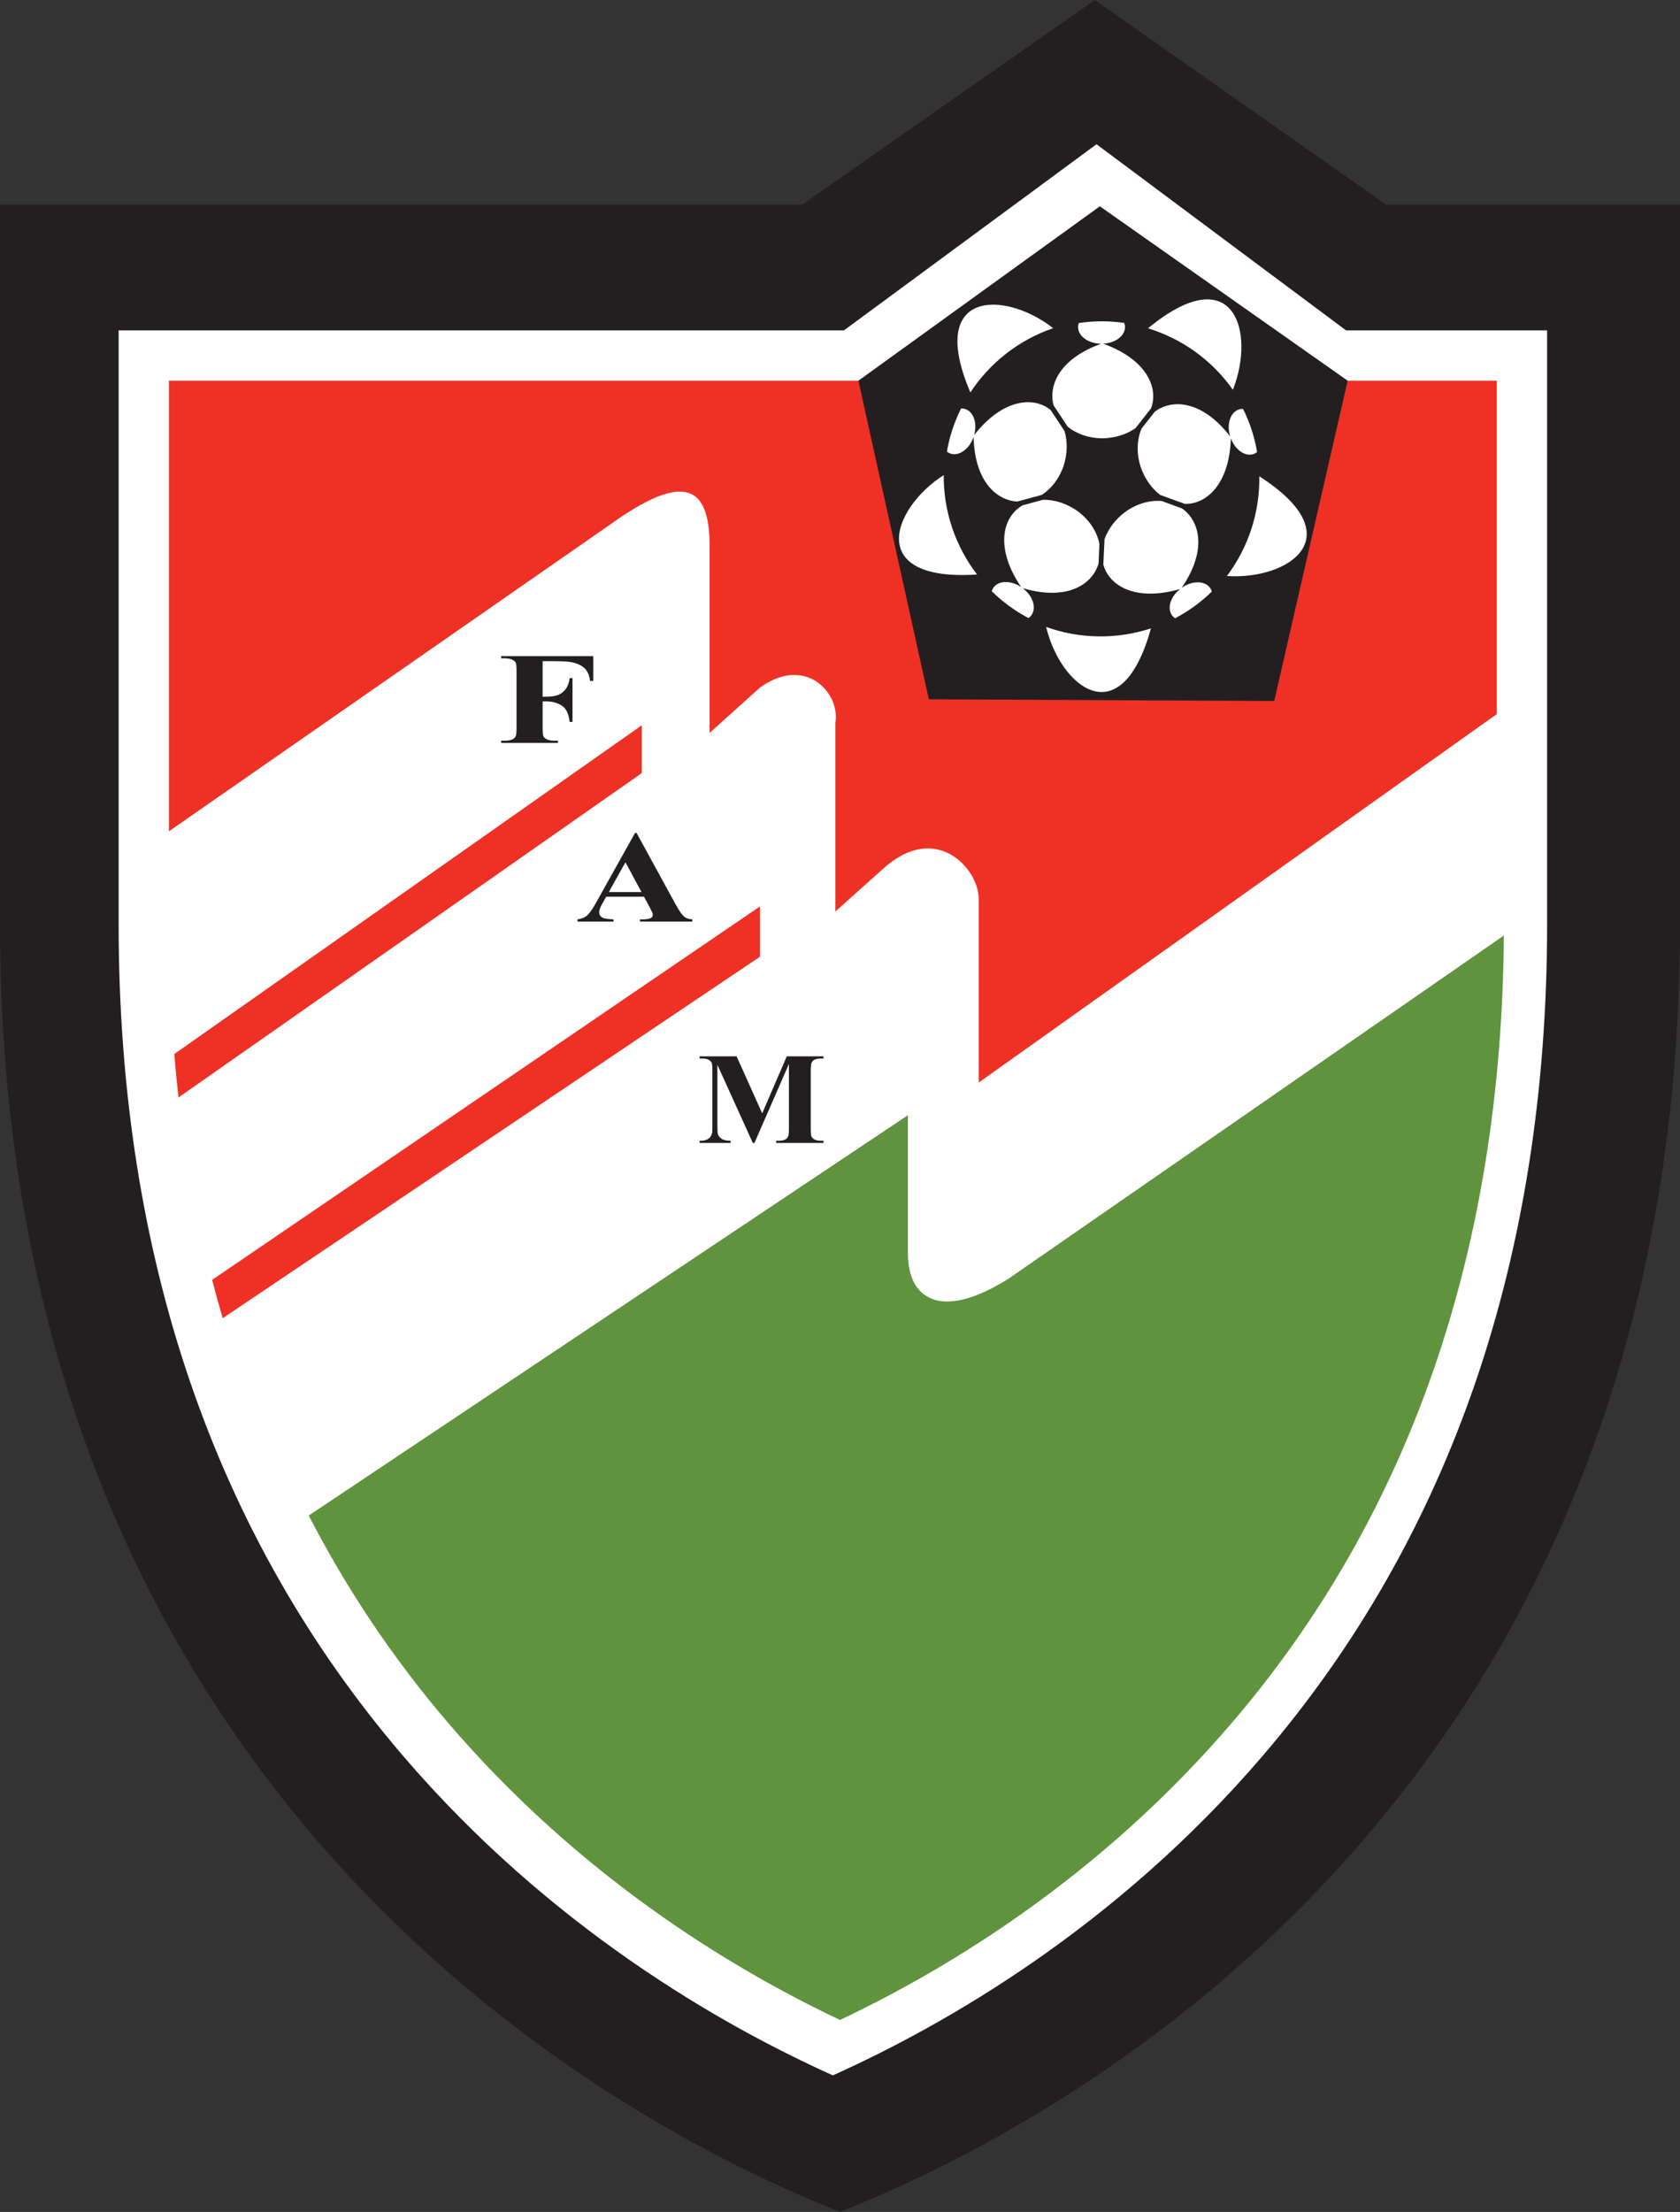 <?xml version="1.0" encoding="UTF-8"?>
<svg xmlns="http://www.w3.org/2000/svg" xmlns:xlink="http://www.w3.org/1999/xlink" width="316.81pt" height="417.04pt" viewBox="0 0 316.81 417.04" version="1.1">
<rect x="0" y="0" width="316.81" height="417.04" fill="#333333" stroke="none"/>
<defs>
<clipPath id="clip1">
  <path d="M 0 0 L 316.809 0 L 316.809 417.039 L 0 417.039 Z M 0 0 "/>
</clipPath>
</defs>
<g id="surface1">
<g clip-path="url(#clip1)" clip-rule="nonzero">
<path style=" stroke:none;fill-rule:evenodd;fill:rgb(13.699%,12.199%,12.5%);fill-opacity:1;" d="M 261.398 38.578 L 206.465 0.004 C 206.465 0.004 206.453 0.012 151.27 38.578 L 0 38.578 L 0 174.219 C 0 330.727 105.285 395.945 158.402 417.039 C 211.523 395.945 316.809 330.727 316.809 174.219 L 316.809 38.578 L 261.398 38.578 "/>
</g>
<path style=" stroke:none;fill-rule:evenodd;fill:rgb(100%,100%,100%);fill-opacity:1;" d="M 253.832 62.289 C 245.914 56.387 231.828 45.879 206.777 27.195 C 206.777 27.195 206.773 27.199 159.148 62.289 L 22.371 62.289 L 22.371 174.219 C 22.371 236.703 40.395 289.453 75.953 330.988 C 103.703 363.41 136.031 381.832 157.059 391.289 C 178.09 381.832 210.414 363.41 238.164 330.988 C 273.723 289.453 291.75 236.703 291.75 174.219 L 291.75 62.289 L 253.832 62.289 "/>
<path style=" stroke:none;fill-rule:evenodd;fill:rgb(37.299%,57.599%,24.3%);fill-opacity:1;" d="M 171.211 236.344 L 171.211 210.262 C 88.68 265.395 65.016 281.203 58.223 285.738 C 65.441 299.738 74.195 312.781 84.5 324.82 C 109.195 353.664 137.645 371.023 158.402 380.84 C 179.16 371.023 207.613 353.664 232.305 324.82 C 265.938 285.531 283.18 235.594 283.59 176.387 C 190.188 241.082 190.18 241.09 190.18 241.09 C 177.371 249.152 171.211 244.883 171.211 236.344 "/>
<path style=" stroke:none;fill-rule:evenodd;fill:rgb(93.3%,19.199%,14.099%);fill-opacity:1;" d="M 31.852 71.773 L 31.852 156.734 C 117.215 97.395 117.223 97.387 117.223 97.387 C 130.027 88.852 133.82 92.645 133.82 103.074 L 133.82 138.172 L 143.305 129.637 C 151.844 123.473 158.48 130.586 157.535 136.277 L 157.535 171.848 L 166.547 163.781 C 176.504 154.773 184.566 163.781 184.566 169.477 L 184.566 204.098 C 248.641 158.539 273 141.219 282.266 134.633 L 282.266 71.773 L 31.852 71.773 "/>
<path style=" stroke:none;fill-rule:evenodd;fill:rgb(93.3%,19.199%,14.099%);fill-opacity:1;" d="M 42.004 248.531 L 143.305 180.383 L 143.305 170.898 L 40.004 241.309 C 40.633 243.738 41.297 246.145 42.004 248.531 "/>
<path style=" stroke:none;fill-rule:evenodd;fill:rgb(93.3%,19.199%,14.099%);fill-opacity:1;" d="M 121.016 136.75 C 121.016 136.75 121.004 136.762 32.863 198.73 C 33.094 201.48 33.348 204.211 33.656 206.914 L 121.016 145.762 L 121.016 136.75 "/>
<path style=" stroke:none;fill-rule:evenodd;fill:rgb(13.699%,12.199%,12.5%);fill-opacity:1;" d="M 161.879 71.773 L 207.41 38.895 L 254.137 71.773 L 240.293 132.164 L 175.16 131.852 "/>
<path style=" stroke:none;fill-rule:evenodd;fill:rgb(13.699%,12.199%,12.5%);fill-opacity:1;" d="M 102.328 124.656 L 102.328 131.355 L 103.039 131.355 C 103.934 131.355 104.664 131.246 105.227 131.031 C 105.793 130.816 106.27 130.453 106.66 129.938 C 107.051 129.426 107.309 128.734 107.426 127.859 L 107.961 127.859 L 107.961 136.098 L 107.426 136.098 C 107.238 134.535 106.727 133.504 105.891 133 C 105.051 132.496 104.102 132.242 103.039 132.242 L 102.328 132.242 L 102.328 137.285 C 102.328 138.125 102.387 138.652 102.504 138.863 C 102.621 139.078 102.844 139.266 103.184 139.422 C 103.52 139.578 103.98 139.656 104.555 139.656 L 105.234 139.656 L 105.234 140.07 L 94.504 140.07 L 94.504 139.656 L 95.188 139.656 C 95.785 139.656 96.266 139.57 96.633 139.398 C 96.895 139.285 97.098 139.094 97.238 138.82 C 97.352 138.629 97.406 138.113 97.406 137.285 L 97.406 126.496 C 97.406 125.652 97.352 125.129 97.238 124.914 C 97.129 124.699 96.902 124.52 96.562 124.359 C 96.223 124.203 95.766 124.121 95.188 124.121 L 94.504 124.121 L 94.504 123.711 L 111.875 123.711 L 111.875 128.391 L 111.281 128.391 C 111.141 127.297 110.781 126.484 110.203 125.949 C 109.625 125.422 108.785 125.047 107.691 124.836 C 107.09 124.719 105.973 124.656 104.344 124.656 L 102.328 124.656 "/>
<path style=" stroke:none;fill-rule:evenodd;fill:rgb(13.699%,12.199%,12.5%);fill-opacity:1;" d="M 114.809 168.184 L 117.945 162.574 L 120.969 168.184 Z M 122.559 171.129 C 122.836 171.672 122.984 171.98 123.008 172.051 C 123.066 172.203 123.098 172.359 123.098 172.512 C 123.098 172.758 122.984 172.941 122.77 173.062 C 122.445 173.246 121.887 173.34 121.094 173.34 L 120.688 173.34 L 120.688 173.758 L 130.555 173.758 L 130.555 173.34 C 129.93 173.301 129.449 173.152 129.109 172.898 C 128.656 172.559 128.078 171.746 127.375 170.453 L 120.043 157.039 L 119.758 157.039 L 112.461 170.09 C 111.766 171.359 111.184 172.195 110.715 172.598 C 110.242 173.004 109.641 173.246 108.906 173.34 L 108.906 173.758 L 115.691 173.758 L 115.691 173.34 C 114.629 173.277 113.961 173.184 113.691 173.051 C 113.227 172.824 112.996 172.48 112.996 172.02 C 112.996 171.66 113.137 171.211 113.418 170.668 L 114.312 169.07 L 121.445 169.07 L 122.559 171.129 "/>
<path style=" stroke:none;fill-rule:evenodd;fill:rgb(13.699%,12.199%,12.5%);fill-opacity:1;" d="M 143.734 209.91 L 148.367 199.156 L 155.293 199.156 L 155.293 199.574 L 154.738 199.574 C 154.238 199.574 153.836 199.66 153.531 199.828 C 153.324 199.945 153.156 200.137 153.027 200.41 C 152.938 200.609 152.891 201.121 152.891 201.945 L 152.891 212.703 C 152.891 213.547 152.938 214.074 153.027 214.285 C 153.121 214.496 153.309 214.68 153.598 214.84 C 153.883 214.996 154.262 215.074 154.738 215.074 L 155.293 215.074 L 155.293 215.492 L 146.371 215.492 L 146.371 215.074 L 146.926 215.074 C 147.426 215.074 147.828 214.992 148.129 214.82 C 148.34 214.711 148.508 214.516 148.633 214.234 C 148.727 214.039 148.773 213.527 148.773 212.703 L 148.773 200.602 L 142.27 215.492 L 141.965 215.492 L 135.285 200.762 L 135.285 212.262 C 135.285 213.055 135.309 213.539 135.348 213.723 C 135.457 214.129 135.695 214.453 136.062 214.699 C 136.426 214.953 136.996 215.074 137.777 215.074 L 137.777 215.492 L 131.938 215.492 L 131.938 215.074 L 132.113 215.074 C 132.492 215.086 132.848 215.027 133.176 214.906 C 133.504 214.777 133.754 214.613 133.922 214.398 C 134.09 214.188 134.219 213.887 134.312 213.504 C 134.332 213.41 134.34 212.996 134.34 212.262 L 134.34 201.945 C 134.34 201.105 134.293 200.578 134.199 200.367 C 134.109 200.156 133.918 199.973 133.633 199.812 C 133.344 199.652 132.961 199.574 132.48 199.574 L 131.938 199.574 L 131.938 199.156 L 138.906 199.156 L 143.734 209.91 "/>
<path style=" stroke:none;fill-rule:evenodd;fill:rgb(100%,100%,100%);fill-opacity:1;" d="M 231.98 82.285 C 227.035 75.902 221.91 75.355 218.738 77.004 C 218.395 77.184 218.074 77.395 217.77 77.621 L 215.273 80.801 C 214.395 82.867 214.281 85.398 215.082 87.965 C 215.828 90.203 217.152 92.062 218.777 93.309 L 223.422 95 C 223.789 95.008 224.156 94.992 224.527 94.938 C 228.074 94.422 231.848 90.75 232.113 82.645 C 232.922 84.809 234.777 86.129 236.371 85.613 C 236.629 85.531 236.852 85.395 237.062 85.23 C 236.574 82.355 235.668 79.621 234.414 77.094 C 234.156 77.09 233.902 77.109 233.648 77.191 C 232.008 77.719 231.273 79.988 231.98 82.285 "/>
<path style=" stroke:none;fill-rule:evenodd;fill:rgb(100%,100%,100%);fill-opacity:1;" d="M 222.836 110.824 C 227.391 104.156 226.336 99.109 223.789 96.594 C 223.52 96.324 223.223 96.09 222.914 95.871 L 219.105 94.469 C 216.871 94.266 214.43 94.934 212.238 96.484 C 210.34 97.883 208.98 99.715 208.289 101.645 L 208.062 106.449 C 208.176 106.848 208.316 107.242 208.504 107.621 C 210.086 110.836 214.742 113.297 222.535 111.055 C 220.727 112.496 220.039 114.664 221.02 116.023 C 221.18 116.242 221.379 116.418 221.602 116.566 C 224.148 115.227 226.48 113.527 228.523 111.531 C 228.449 111.289 228.352 111.055 228.199 110.844 C 227.188 109.445 224.805 109.445 222.836 110.824 "/>
<path style=" stroke:none;fill-rule:evenodd;fill:rgb(100%,100%,100%);fill-opacity:1;" d="M 192.867 110.891 C 200.613 113.176 205.094 110.621 206.699 107.426 C 206.895 107.043 207.043 106.648 207.164 106.246 L 207.328 102.547 C 206.887 100.277 205.477 98.066 203.254 96.398 C 201.199 94.922 198.859 94.188 196.684 94.23 L 192.824 95.273 C 192.355 95.555 191.914 95.883 191.512 96.27 C 188.938 98.766 188.027 103.953 192.555 110.676 C 190.633 109.402 188.352 109.41 187.363 110.762 C 187.203 110.977 187.102 111.219 187.023 111.473 C 189.062 113.473 191.391 115.18 193.938 116.527 C 194.148 116.379 194.34 116.215 194.496 116 C 195.52 114.609 194.785 112.34 192.867 110.891 "/>
<path style=" stroke:none;fill-rule:evenodd;fill:rgb(100%,100%,100%);fill-opacity:1;" d="M 183.594 82.395 C 183.801 90.469 187.605 93.945 191.145 94.492 C 191.371 94.527 191.598 94.551 191.824 94.562 L 196.445 93.312 C 198.258 92.152 199.746 90.246 200.574 87.824 C 201.309 85.551 201.336 83.234 200.738 81.25 L 198.113 77.285 C 197.793 77.035 197.457 76.805 197.094 76.609 C 193.926 74.93 188.711 75.656 183.699 82.031 C 184.324 79.809 183.617 77.645 182.023 77.117 C 181.77 77.027 181.504 77.008 181.238 77.012 C 179.973 79.539 179.062 82.27 178.562 85.145 C 178.766 85.301 178.988 85.434 179.234 85.516 C 180.871 86.059 182.805 84.664 183.594 82.395 "/>
<path style=" stroke:none;fill-rule:evenodd;fill:rgb(100%,100%,100%);fill-opacity:1;" d="M 198.539 75.793 C 198.578 76.008 198.629 76.219 198.68 76.422 L 201.359 80.473 C 203.035 81.812 205.297 82.617 207.848 82.641 C 210.234 82.617 212.438 81.91 214.137 80.719 L 217.07 76.977 C 217.207 76.594 217.316 76.199 217.387 75.793 C 217.984 72.262 215.648 67.539 208.02 64.797 C 210.324 64.688 212.152 63.332 212.152 61.656 C 212.152 61.387 212.094 61.129 212.004 60.879 C 210.629 60.688 209.23 60.578 207.809 60.578 C 206.324 60.578 204.867 60.691 203.441 60.898 C 203.355 61.145 203.301 61.395 203.301 61.656 C 203.301 63.383 205.234 64.777 207.637 64.812 C 200.043 67.555 197.945 72.266 198.539 75.793 "/>
<path style=" stroke:none;fill-rule:evenodd;fill:rgb(100%,100%,100%);fill-opacity:1;" d="M 197.281 118.207 C 200.004 129.586 211.43 138.766 217.043 118.473 C 213.949 119.484 210.645 120.027 207.207 119.984 C 203.727 119.949 200.387 119.32 197.281 118.207 "/>
<path style=" stroke:none;fill-rule:evenodd;fill:rgb(100%,100%,100%);fill-opacity:1;" d="M 177.961 89.57 C 168.125 95.898 163.234 109.719 184.242 108.312 C 182.266 105.727 180.664 102.785 179.562 99.527 C 178.449 96.227 177.941 92.871 177.961 89.57 "/>
<path style=" stroke:none;fill-rule:evenodd;fill:rgb(100%,100%,100%);fill-opacity:1;" d="M 189.734 66.676 C 192.48 64.535 195.484 62.945 198.605 61.871 C 189.383 54.68 174.719 54.637 182.992 73.992 C 184.777 71.273 187.027 68.789 189.734 66.676 "/>
<path style=" stroke:none;fill-rule:evenodd;fill:rgb(100%,100%,100%);fill-opacity:1;" d="M 232.492 73.484 C 236.809 62.617 232.75 48.531 216.484 61.895 C 219.594 62.848 222.609 64.309 225.395 66.316 C 228.223 68.355 230.59 70.789 232.492 73.484 "/>
<path style=" stroke:none;fill-rule:evenodd;fill:rgb(100%,100%,100%);fill-opacity:1;" d="M 237.477 89.801 C 237.531 93.059 237.062 96.367 236.012 99.645 C 234.938 102.957 233.348 105.961 231.371 108.602 C 243.039 109.367 255.195 101.176 237.477 89.801 "/>
</g>
</svg>
